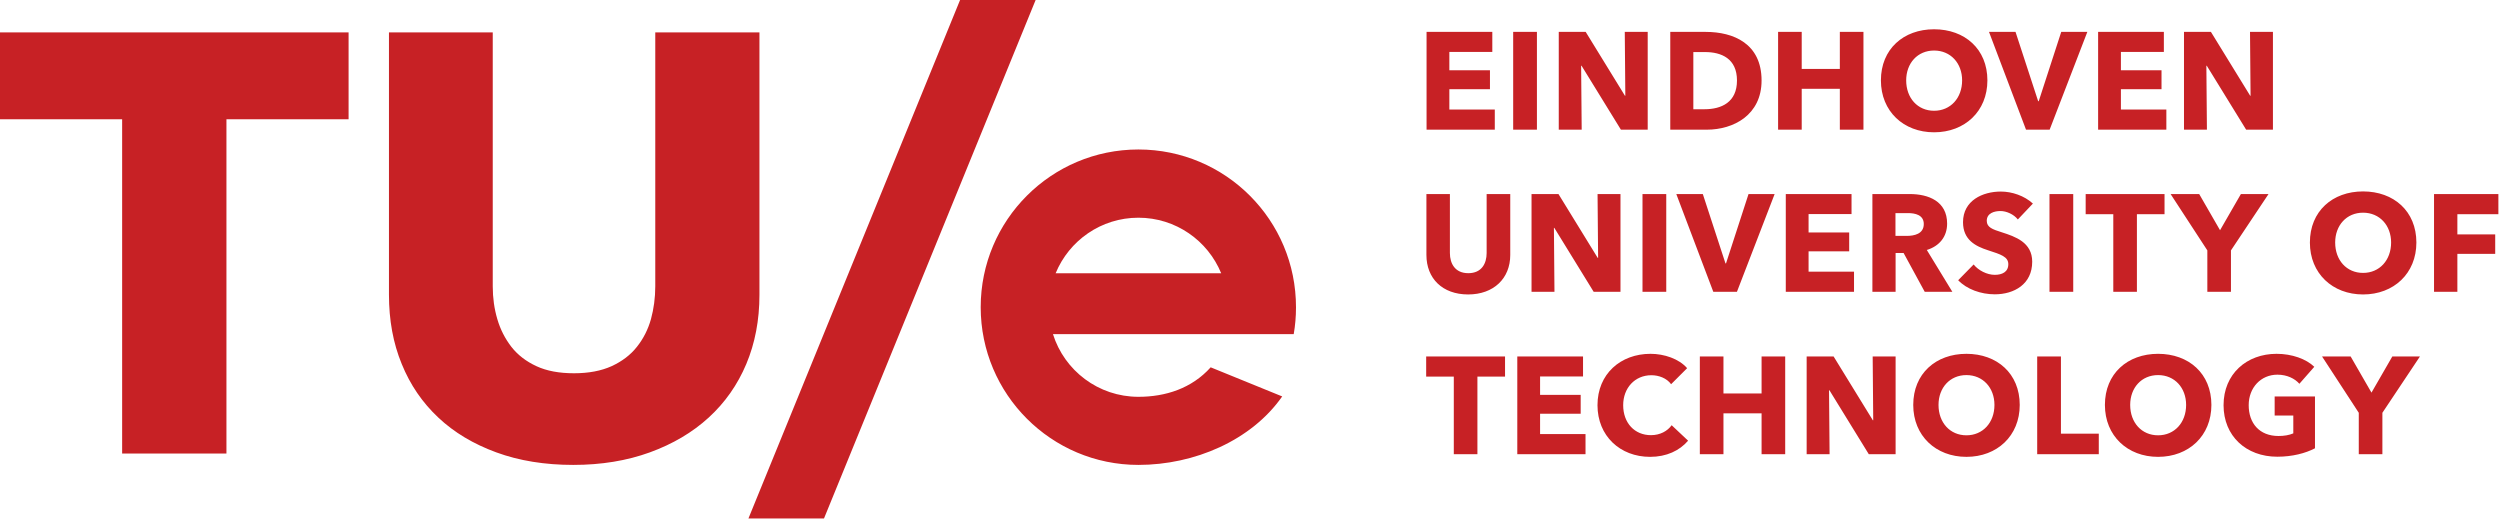 <?xml version="1.0" encoding="UTF-8" standalone="no"?>
<!DOCTYPE svg PUBLIC "-//W3C//DTD SVG 1.1//EN" "http://www.w3.org/Graphics/SVG/1.1/DTD/svg11.dtd">
<svg width="100%" height="100%" viewBox="0 0 467 97" version="1.1" xmlns="http://www.w3.org/2000/svg" xmlns:xlink="http://www.w3.org/1999/xlink" xml:space="preserve" xmlns:serif="http://www.serif.com/" style="fill-rule:evenodd;clip-rule:evenodd;stroke-linejoin:round;stroke-miterlimit:2;">
    <g id="layer1" transform="matrix(1,0,0,1,-55.465,-50.604)">
        <path d="M97.764,72.877L97.764,135.321L78.281,135.321L78.281,72.877L55.465,72.877L55.465,56.657L120.581,56.657L120.581,72.877L97.764,72.877ZM194.871,118.604C193.239,122.482 190.898,125.816 187.848,128.606C184.798,131.396 181.133,133.547 176.854,135.108C172.551,136.668 167.798,137.449 162.549,137.449C157.229,137.449 152.429,136.668 148.173,135.108C143.918,133.547 140.3,131.396 137.344,128.606C134.389,125.839 132.095,122.506 130.511,118.604C128.903,114.703 128.123,110.4 128.123,105.647L128.123,56.657L147.511,56.657L147.511,104.111C147.511,106.262 147.795,108.296 148.363,110.211C148.93,112.15 149.805,113.852 150.987,115.389C152.169,116.902 153.73,118.108 155.669,119.006C157.607,119.905 159.948,120.33 162.691,120.33C165.434,120.33 167.774,119.881 169.713,119.006C171.652,118.108 173.236,116.926 174.442,115.389C175.648,113.876 176.523,112.15 177.067,110.211C177.587,108.296 177.87,106.238 177.87,104.111L177.87,56.657L197.33,56.657L197.33,105.671C197.33,110.4 196.502,114.727 194.871,118.604ZM209.388,147.45L248.921,50.604L234.806,50.604L195.273,147.45L209.388,147.45ZM268.12,78.528C251.853,78.528 238.659,91.721 238.659,107.988C238.659,124.255 251.853,137.449 268.12,137.449C278.571,137.449 289.234,132.885 294.98,124.657L281.621,119.219C278.074,123.168 273.18,124.728 268.12,124.728C260.625,124.728 254.288,119.81 252.16,113.024L297.131,113.024C297.415,111.393 297.557,109.738 297.557,108.035C297.583,91.721 284.387,78.528 268.12,78.528ZM268.12,91.272C275.095,91.272 281.077,95.551 283.583,101.652L252.657,101.652C255.163,95.551 261.145,91.272 268.12,91.272Z" style="fill:rgb(199,33,37);fill-rule:nonzero;"/>
        <path d="M334.692,74.828L334.692,71.061L326.204,71.061L326.204,67.269L333.789,67.269L333.789,63.734L326.204,63.734L326.204,60.303L334.228,60.303L334.228,56.562L321.947,56.562L321.947,74.828L334.692,74.828ZM342.563,74.828L342.563,56.562L338.126,56.562L338.126,74.828L342.563,74.828ZM363.256,74.828L363.256,56.562L358.973,56.562L359.076,68.481L358.999,68.481L351.672,56.562L346.641,56.562L346.641,74.828L350.924,74.828L350.82,62.883L350.898,62.883L358.251,74.828L363.256,74.828ZM384.526,65.643C384.526,58.729 379.262,56.562 374.077,56.562L367.472,56.562L367.472,74.828L374.283,74.828C379.314,74.828 384.526,72.068 384.526,65.643ZM379.933,65.643C379.933,69.72 377.018,71.01 373.87,71.01L371.78,71.01L371.78,60.329L373.973,60.329C377.018,60.329 379.933,61.541 379.933,65.643ZM403.558,74.828L403.558,56.562L399.146,56.562L399.146,63.476L392.025,63.476L392.025,56.562L387.614,56.562L387.614,74.828L392.025,74.828L392.025,67.191L399.146,67.191L399.146,74.828L403.558,74.828ZM426.711,65.618C426.711,59.761 422.479,56.072 416.752,56.072C411.05,56.072 406.819,59.761 406.819,65.618C406.819,71.397 411.05,75.318 416.752,75.318C422.479,75.318 426.711,71.397 426.711,65.618ZM421.989,65.618C421.989,68.92 419.822,71.294 416.752,71.294C413.682,71.294 411.54,68.92 411.54,65.618C411.54,62.418 413.656,60.045 416.752,60.045C419.848,60.045 421.989,62.418 421.989,65.618ZM445.38,56.562L440.504,56.562L436.298,69.513L436.195,69.513L431.964,56.562L427.01,56.562L433.925,74.828L438.337,74.828L445.38,56.562ZM460.14,74.828L460.14,71.061L451.651,71.061L451.651,67.269L459.237,67.269L459.237,63.734L451.651,63.734L451.651,60.303L459.675,60.303L459.675,56.562L447.394,56.562L447.394,74.828L460.14,74.828ZM480.05,74.828L480.05,56.562L475.767,56.562L475.87,68.481L475.793,68.481L468.466,56.562L463.435,56.562L463.435,74.828L467.718,74.828L467.614,62.883L467.692,62.883L475.045,74.828L480.05,74.828Z" style="fill:rgb(199,33,37);fill-rule:nonzero;"/>
        <path d="M337.581,98.229L337.581,86.851L333.169,86.851L333.169,97.868C333.169,99.829 332.24,101.635 329.738,101.635C327.261,101.635 326.306,99.829 326.306,97.868L326.306,86.851L321.92,86.851L321.92,98.229C321.92,102.615 324.913,105.608 329.712,105.608C334.485,105.608 337.581,102.615 337.581,98.229ZM358.171,105.118L358.171,86.851L353.888,86.851L353.992,98.771L353.914,98.771L346.587,86.851L341.556,86.851L341.556,105.118L345.839,105.118L345.736,93.172L345.813,93.172L353.166,105.118L358.171,105.118ZM366.721,105.118L366.721,86.851L362.283,86.851L362.283,105.118L366.721,105.118ZM386.967,86.851L382.091,86.851L377.885,99.803L377.782,99.803L373.551,86.851L368.597,86.851L375.512,105.118L379.923,105.118L386.967,86.851ZM401.796,105.118L401.796,101.351L393.307,101.351L393.307,97.558L400.893,97.558L400.893,94.024L393.307,94.024L393.307,90.592L401.331,90.592L401.331,86.851L389.05,86.851L389.05,105.118L401.796,105.118ZM420.167,105.118L415.394,97.3C417.742,96.578 419.187,94.824 419.187,92.373C419.187,88.193 415.704,86.851 412.195,86.851L405.229,86.851L405.229,105.118L409.563,105.118L409.563,97.868L411.06,97.868L415.007,105.118L420.167,105.118ZM414.827,92.45C414.827,94.308 413.046,94.669 411.627,94.669L409.538,94.669L409.538,90.412L411.885,90.412C413.201,90.412 414.827,90.747 414.827,92.45ZM435.21,88.632C433.611,87.161 431.289,86.387 429.225,86.387C425.819,86.387 422.156,88.064 422.156,92.115C422.156,95.417 424.503,96.604 426.825,97.352C429.225,98.126 430.618,98.565 430.618,99.958C430.618,101.428 429.431,101.944 428.089,101.944C426.645,101.944 425.019,101.119 424.142,100.009L421.252,102.951C422.852,104.628 425.484,105.582 428.089,105.582C431.701,105.582 435.081,103.699 435.081,99.493C435.081,95.856 431.882,94.798 429.405,93.998C427.677,93.456 426.593,93.069 426.593,91.857C426.593,90.412 428.012,90.025 429.147,90.025C430.282,90.025 431.65,90.644 432.398,91.599L435.21,88.632ZM442.745,105.118L442.745,86.851L438.308,86.851L438.308,105.118L442.745,105.118ZM459.8,90.618L459.8,86.851L445.068,86.851L445.068,90.618L450.228,90.618L450.228,105.118L454.64,105.118L454.64,90.618L459.8,90.618ZM479.225,86.851L474.065,86.851L470.169,93.611L466.274,86.851L460.933,86.851L467.796,97.378L467.796,105.118L472.208,105.118L472.208,97.378L479.225,86.851ZM506.845,95.907C506.845,90.051 502.614,86.361 496.886,86.361C491.185,86.361 486.953,90.051 486.953,95.907C486.953,101.686 491.185,105.608 496.886,105.608C502.614,105.608 506.845,101.686 506.845,95.907ZM502.124,95.907C502.124,99.21 499.957,101.583 496.886,101.583C493.816,101.583 491.675,99.21 491.675,95.907C491.675,92.708 493.79,90.334 496.886,90.334C499.982,90.334 502.124,92.708 502.124,95.907ZM522.163,90.618L522.163,86.851L510.141,86.851L510.141,105.118L514.501,105.118L514.501,98.023L521.57,98.023L521.57,94.385L514.501,94.385L514.501,90.618L522.163,90.618Z" style="fill:rgb(199,33,37);fill-rule:nonzero;"/>
        <path d="M336.606,120.954L336.606,117.187L321.874,117.187L321.874,120.954L327.034,120.954L327.034,135.453L331.446,135.453L331.446,120.954L336.606,120.954ZM351.64,135.453L351.64,131.687L343.152,131.687L343.152,127.894L350.737,127.894L350.737,124.359L343.152,124.359L343.152,120.928L351.175,120.928L351.175,117.187L338.895,117.187L338.895,135.453L351.64,135.453ZM370.801,132.925L367.731,130.035C366.957,131.119 365.59,131.893 363.861,131.893C360.817,131.893 358.675,129.623 358.675,126.294C358.675,123.069 360.868,120.696 363.938,120.696C365.332,120.696 366.802,121.238 367.628,122.373L370.621,119.38C369.098,117.626 366.338,116.697 363.784,116.697C358.211,116.697 353.876,120.438 353.876,126.294C353.876,132.022 358.082,135.944 363.706,135.944C366.776,135.944 369.202,134.783 370.801,132.925ZM388.94,135.453L388.94,117.187L384.528,117.187L384.528,124.101L377.407,124.101L377.407,117.187L372.995,117.187L372.995,135.453L377.407,135.453L377.407,127.817L384.528,127.817L384.528,135.453L388.94,135.453ZM409.564,135.453L409.564,117.187L405.281,117.187L405.384,129.107L405.307,129.107L397.979,117.187L392.948,117.187L392.948,135.453L397.231,135.453L397.128,123.508L397.205,123.508L404.558,135.453L409.564,135.453ZM432.751,126.243C432.751,120.386 428.52,116.697 422.792,116.697C417.09,116.697 412.859,120.386 412.859,126.243C412.859,132.022 417.09,135.944 422.792,135.944C428.52,135.944 432.751,132.022 432.751,126.243ZM428.029,126.243C428.029,129.545 425.862,131.919 422.792,131.919C419.722,131.919 417.58,129.545 417.58,126.243C417.58,123.044 419.696,120.67 422.792,120.67C425.888,120.67 428.029,123.044 428.029,126.243ZM447.518,135.453L447.518,131.609L440.449,131.609L440.449,117.187L436.012,117.187L436.012,135.453L447.518,135.453ZM468.554,126.243C468.554,120.386 464.323,116.697 458.595,116.697C452.893,116.697 448.662,120.386 448.662,126.243C448.662,132.022 452.893,135.944 458.595,135.944C464.323,135.944 468.554,132.022 468.554,126.243ZM463.832,126.243C463.832,129.545 461.665,131.919 458.595,131.919C455.525,131.919 453.383,129.545 453.383,126.243C453.383,123.044 455.499,120.67 458.595,120.67C461.691,120.67 463.832,123.044 463.832,126.243ZM487.905,134.344L487.905,124.669L480.371,124.669L480.371,128.229L483.854,128.229L483.854,131.558C483.08,131.893 482.125,132.048 481.093,132.048C477.507,132.048 475.521,129.648 475.521,126.294C475.521,123.018 477.791,120.593 480.887,120.593C482.667,120.593 484.138,121.315 484.989,122.295L487.776,119.122C486.253,117.651 483.596,116.697 480.732,116.697C475.159,116.697 470.825,120.438 470.825,126.294C470.825,132.048 475.03,135.918 480.861,135.918C483.673,135.918 486.124,135.273 487.905,134.344ZM507.513,117.187L502.353,117.187L498.457,123.947L494.561,117.187L489.221,117.187L496.084,127.713L496.084,135.453L500.495,135.453L500.495,127.713L507.513,117.187Z" style="fill:rgb(199,33,37);fill-rule:nonzero;"/>
    </g>
</svg>
